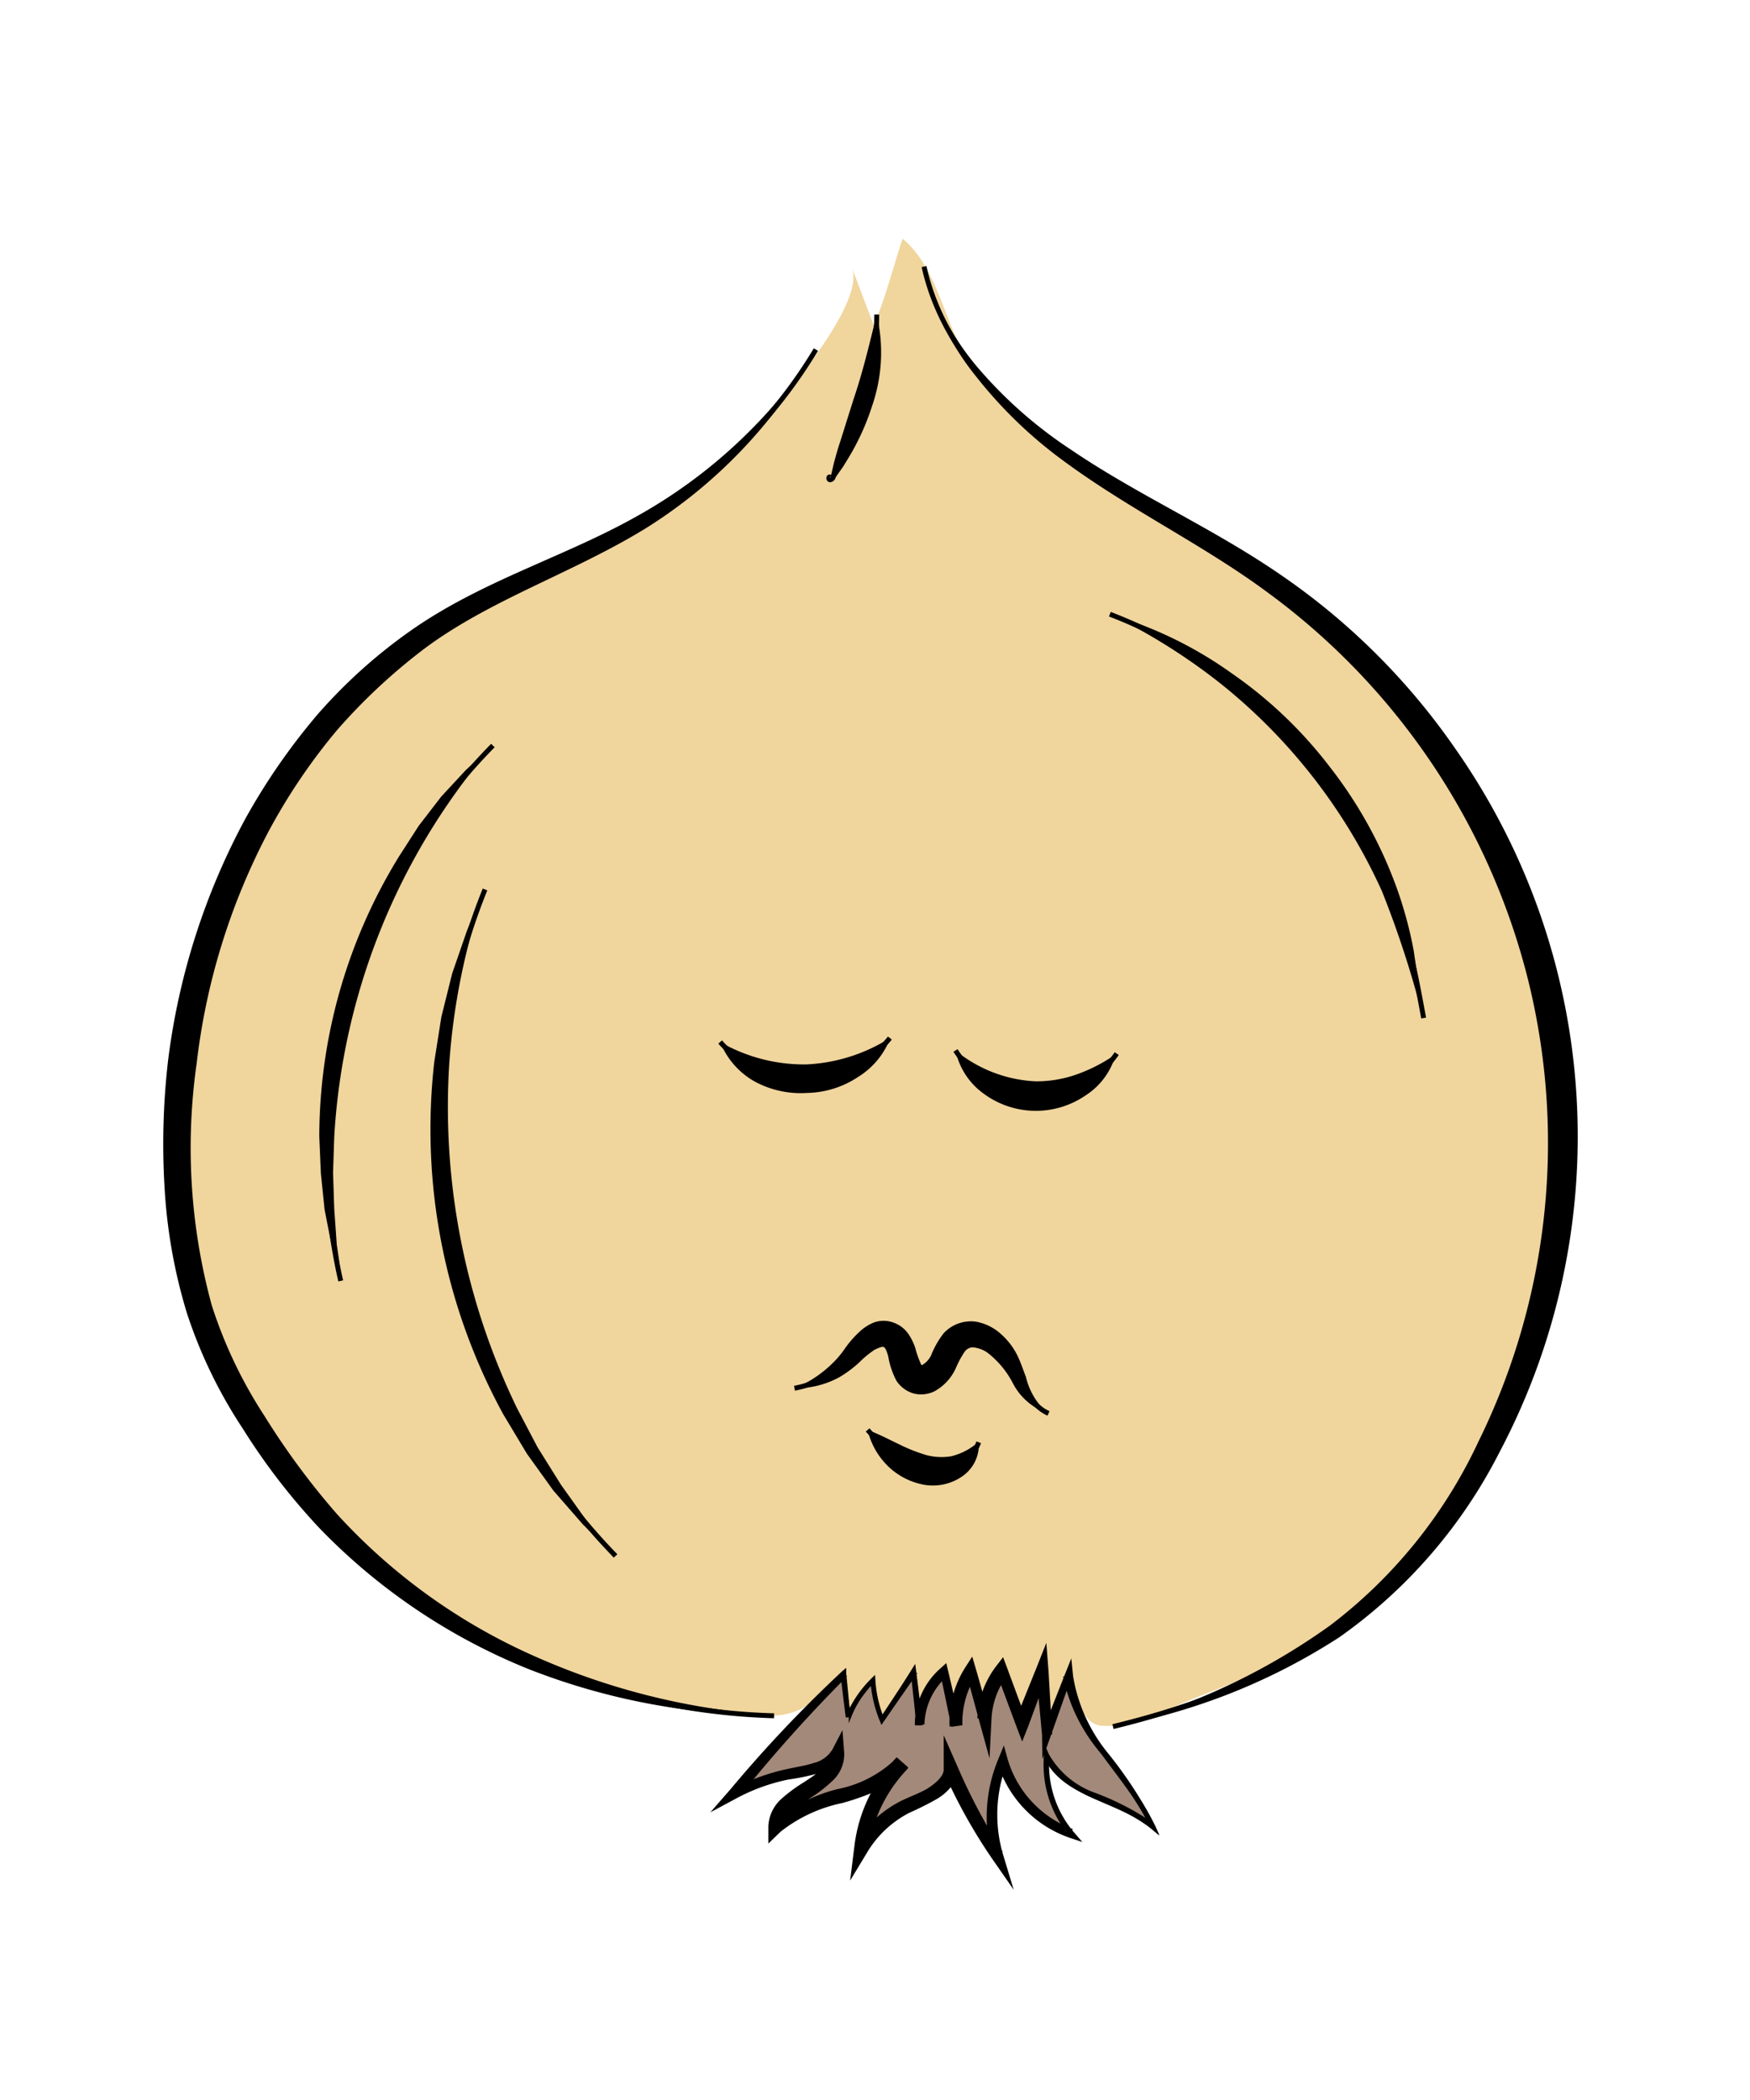 <svg xmlns="http://www.w3.org/2000/svg" viewBox="0 0 89.01 106.82"><defs><style>.cls-3{fill:none;stroke:#000;stroke-miterlimit:10;stroke-width:.25px}</style></defs><g id="colors"><path d="M55.93 87.77a4.87 4.87 0 0 0 2.57-.48c1-.34 1.87-.78 2.82-1.14a33.19 33.19 0 0 0 5.54-2.66 21.2 21.2 0 0 0 8.21-8.61 36.78 36.78 0 0 0 2.08-29.21 32.73 32.73 0 0 0-8.61-13c-4.05-3.84-9.09-6.06-13.66-9.17a20 20 0 0 1-5.57-5.09c-1.3-1.93-1.58-4.75-3.4-6.27-.49 1.46-.86 3-1.47 4.4l-1.11-2.92c.65 1.71-3 6-4 7.16a26.15 26.15 0 0 1-7.16 6c-5.55 3.17-11.28 5-15.58 10C6.3 48.79 6.33 70 19.41 80.29a27.77 27.77 0 0 0 7.32 4A69.24 69.24 0 0 0 36 87c.63.15 1.3.12 1.94.21 1.13.16 2.63.12 3.44-.76a12.2 12.2 0 0 1 1.49-1.29L43 86.7a1.48 1.48 0 0 0 .19.71 5 5 0 0 1 1.23-2.06 3 3 0 0 0 .41 2 23.64 23.64 0 0 1 1.57-2.28l.35 2.21a3.66 3.66 0 0 1 1.17-2.36 15.72 15.72 0 0 0 .54 2.52 6.08 6.08 0 0 1 .91-2.36q.38 1.31.69 2.64a7.91 7.91 0 0 1 .81-2.88 15.39 15.39 0 0 0 1.13 2.8 20 20 0 0 1 1.1-2.91 9 9 0 0 0 .31 3.1 23.79 23.79 0 0 0 1.11-3.06 2.85 2.85 0 0 0 .18 1.06 5 5 0 0 0 .36 1.17 1.9 1.9 0 0 0 .2.34 1.19 1.19 0 0 0 .67.43z" style="fill:#f0d59d"/><path d="M44.4 85.47a6.27 6.27 0 0 0 .46 2l1.59-2.41.29 2.68A3.6 3.6 0 0 1 48 85l.61 2.75a4.74 4.74 0 0 1 .74-2.75l.65 2.44a4.33 4.33 0 0 1 .92-2.44l1 2.7L53 85l.23 3.22 1.11-2.93c.34 2.92 3.07 4.94 4.28 7.62-1.69-1.42-4.5-1.57-5.4-3.58a5.5 5.5 0 0 0 1.24 3.93A5.58 5.58 0 0 1 51 89.58a7.37 7.37 0 0 0-.27 4.77A29.08 29.08 0 0 1 48.3 90c0 1-1.2 1.41-2.09 1.83a5.52 5.52 0 0 0-2.39 2.12 7.62 7.62 0 0 1 2-4.28c-1.55 1.87-4.69 1.54-6.44 3.24 0-1.73 3.19-2.1 3.11-3.82-.44.81-1.53.92-2.43 1.09a9.74 9.74 0 0 0-2.76 1 68.23 68.23 0 0 1 5.58-6c.08.71.17 1.44.26 2.16a5.69 5.69 0 0 1 1.26-1.87z" style="fill:#a3897a"/></g><g id="sur_contours" data-name="sur contours"><path class="cls-3" d="M41.5 17.78a25.51 25.51 0 0 1-8.61 8.64c-3.26 2-6.92 3.19-10.17 5.16C13.48 37.2 8.7 48.54 9 59.35a25.88 25.88 0 0 0 1.56 8.5 31.11 31.11 0 0 0 4 7C20.27 82.67 29.9 87 39.37 87.27M47 13.56c.88 4 3.87 7.17 7.18 9.53s7.05 4.09 10.38 6.42a34.61 34.61 0 0 1 10.82 44.74C71.19 82.07 65 85.78 56.61 87.82M44.59 16c0 3.1-1 5.49-2.21 8.24 0 .08-.09.17-.17.16s-.06-.18 0-.13"/><path class="cls-3" d="M25.07 37.92a29.5 29.5 0 0 0-7.74 27.23m7.34-19.91a31.61 31.61 0 0 0 6.64 33.9m25.14-47.9a25 25 0 0 1 15.13 16.62c.35 1.29.59 2.61.83 3.92M36.63 53a5.64 5.64 0 0 0 8.63-.2m3.34.63a4.91 4.91 0 0 0 8.2.16M40.41 70.61A5 5 0 0 0 43.26 69c.57-.63 1.34-1.5 2.07-1.07s.46 1.93 1.31 2.21c.51.17 1-.27 1.28-.74a3.58 3.58 0 0 1 .87-1.33c.91-.61 2.11.28 2.64 1.23s.9 2.15 1.9 2.59m-9.2.84c1.1 1.26 2.69 2.51 4.26 2a2.32 2.32 0 0 0 1.39-1.37M44.4 85.47a6.27 6.27 0 0 0 .46 2l1.59-2.41.29 2.68A3.6 3.6 0 0 1 48 85l.61 2.75a4.74 4.74 0 0 1 .74-2.75l.65 2.44a4.33 4.33 0 0 1 .92-2.44l1 2.7L53 85l.23 3.22 1.11-2.93c.34 2.92 3.07 4.94 4.28 7.62-1.69-1.42-4.5-1.57-5.4-3.58a5.5 5.5 0 0 0 1.24 3.93A5.58 5.58 0 0 1 51 89.58a7.37 7.37 0 0 0-.27 4.77A29.08 29.08 0 0 1 48.3 90c0 1-1.2 1.41-2.09 1.83a5.52 5.52 0 0 0-2.39 2.12 7.62 7.62 0 0 1 2-4.28c-1.55 1.87-4.69 1.54-6.44 3.24 0-1.73 3.19-2.1 3.11-3.82-.44.81-1.53.92-2.43 1.09a9.74 9.74 0 0 0-2.76 1 68.23 68.23 0 0 1 5.58-6c.08.71.17 1.44.26 2.16a5.69 5.69 0 0 1 1.26-1.87z"/></g><g id="contours"><path d="M41.5 17.78a25.24 25.24 0 0 1-8.75 9.15c-3.67 2.23-7.77 3.56-11.08 6a29.64 29.64 0 0 0-4.53 4.21 30.21 30.21 0 0 0-3.47 5.13A33.54 33.54 0 0 0 10 54.11a30.39 30.39 0 0 0 .77 12.28A23.24 23.24 0 0 0 13.44 72a38.14 38.14 0 0 0 3.69 5 30 30 0 0 0 10.06 7.24 35.4 35.4 0 0 0 12.18 3A33.93 33.93 0 0 1 26.9 84.9a30.76 30.76 0 0 1-10.62-7.14 32.83 32.83 0 0 1-3.94-5.11 24.34 24.34 0 0 1-2.83-5.85 27.06 27.06 0 0 1-1.14-6.4 36.83 36.83 0 0 1 .18-6.47 35 35 0 0 1 3.92-12.27 32.46 32.46 0 0 1 3.69-5.33A26.49 26.49 0 0 1 21 32c3.59-2.49 7.73-3.68 11.37-5.73a26 26 0 0 0 9.13-8.49zm5.5-4.22a13.6 13.6 0 0 0 2.9 5.33 22.4 22.4 0 0 0 4.6 4c3.37 2.29 7.15 3.95 10.6 6.32a34.36 34.36 0 0 1 8.9 8.84 34.37 34.37 0 0 1 2.27 35.81 25.85 25.85 0 0 1-8.14 9.41 31.4 31.4 0 0 1-11.47 4.55 33 33 0 0 0 11-5.15 25 25 0 0 0 7.53-9.33 34.41 34.41 0 0 0 2.52-23.55 34.92 34.92 0 0 0-13.24-19.66c-3.25-2.41-7-4.2-10.35-6.67a22.65 22.65 0 0 1-4.48-4.32A13 13 0 0 1 47 13.56zM44.59 16a8.32 8.32 0 0 1-.22 4.61 12.48 12.48 0 0 1-.9 2.13c-.18.34-.38.66-.59 1l-.33.47a.73.73 0 0 1-.23.24s-.18 0-.19-.07 0-.15.09-.1 0 .06 0 .08a.83.83 0 0 0 .06-.23l.13-.56c.1-.37.2-.74.32-1.09l.67-2.13c.48-1.41.81-2.8 1.19-4.35z"/><path d="M25.07 37.92a33.4 33.4 0 0 0-6.87 12.76 33.35 33.35 0 0 0-1.2 7.15l-.06 1.83.06 1.82.13 1.84q.14.9.24 1.83c-.18-.59-.35-1.19-.5-1.79l-.36-1.83-.19-1.85-.08-1.87a27.27 27.27 0 0 1 4.05-14.24L21.3 42l1.14-1.48 1.26-1.36c.45-.41.91-.83 1.37-1.24zm-.4 7.32a34 34 0 0 0-1.82 8.87 35.11 35.11 0 0 0 3.44 17.5l1.05 2 1.2 1.92 1.32 1.85c.49.58 1 1.16 1.45 1.76q-.82-.78-1.65-1.59l-1.51-1.73-1.35-1.88-1.2-2A30.24 30.24 0 0 1 22.09 54l.36-2.28.55-2.21.75-2.17q.44-1.06.92-2.1zm31.78-14a20.35 20.35 0 0 1 6.19 3 22.07 22.07 0 0 1 5 4.77A22.37 22.37 0 0 1 71 45.05a20.53 20.53 0 0 1 .91 3.33c.16 1.14.34 2.27.47 3.4a51.13 51.13 0 0 0-2.09-6.45 28.65 28.65 0 0 0-8.13-10.5 30.44 30.44 0 0 0-5.71-3.59zM36.63 53A8.58 8.58 0 0 0 41 54.14a8.68 8.68 0 0 0 4.29-1.36 4 4 0 0 1-1.65 2 4.84 4.84 0 0 1-2.6.81 4.9 4.9 0 0 1-2.67-.59 4 4 0 0 1-1.74-2zm11.97.43A6.94 6.94 0 0 0 52.67 55a6.13 6.13 0 0 0 2-.32 8.19 8.19 0 0 0 2.08-1.06 3.6 3.6 0 0 1-1.54 2.1 4.47 4.47 0 0 1-5.2-.11 3.62 3.62 0 0 1-1.41-2.18zm-8.19 17.18a5.84 5.84 0 0 0 1.86-1.2 4.84 4.84 0 0 0 .69-.8 5.31 5.31 0 0 1 .82-.93 2.33 2.33 0 0 1 .66-.41 1.43 1.43 0 0 1 1 0 1.53 1.53 0 0 1 .77.59 2.92 2.92 0 0 1 .34.69 5 5 0 0 0 .31.87c.09.06 0 0 .06 0a1.13 1.13 0 0 0 .44-.49 4.59 4.59 0 0 1 .64-1.12 1.89 1.89 0 0 1 1.61-.59 2.54 2.54 0 0 1 1.33.66 3.53 3.53 0 0 1 .8 1.05c.19.39.3.75.44 1.1a3.52 3.52 0 0 0 1.12 1.86 3.15 3.15 0 0 1-1.78-1.53 4.66 4.66 0 0 0-1.31-1.57 1.54 1.54 0 0 0-.73-.26.52.52 0 0 0-.42.23 4.92 4.92 0 0 0-.45.84 2.52 2.52 0 0 1-1.09 1.17 1.54 1.54 0 0 1-1.07.1 1.56 1.56 0 0 1-.86-.65 4.12 4.12 0 0 1-.41-1.22c-.09-.34-.16-.44-.22-.48s-.2 0-.47.13a5 5 0 0 0-.8.66 6.08 6.08 0 0 1-1 .74 4.59 4.59 0 0 1-2.28.56zm3.72 2.12c.62.23 1.13.51 1.62.74a8.4 8.4 0 0 0 1.37.54 3 3 0 0 0 1.26.06 3.24 3.24 0 0 0 1.4-.74 1.94 1.94 0 0 1-.88 1.79 2.62 2.62 0 0 1-2.16.34A3.51 3.51 0 0 1 45 74.4a3.75 3.75 0 0 1-.87-1.67zm.28 12.7a4.65 4.65 0 0 1 .09.54c0 .17.07.33.11.5a5.63 5.63 0 0 0 .33 1h-.16L46.32 85l.23-.37.06.45.33 2.67h-.41a3.84 3.84 0 0 1 1.29-2.88l.31-.28.1.42.64 2.73-.57.08a5.14 5.14 0 0 1 .79-3l.36-.56.19.64.69 2.42-.62.08a4.7 4.7 0 0 1 .94-2.63l.37-.48.21.56 1 2.7h-.61l1.09-2.7.51-1.29.11 1.44.19 3.22-.52-.1 1.15-2.92.34-.85.09.9a8.31 8.31 0 0 0 1.75 3.89 21.51 21.51 0 0 1 2.42 3.71l.22.49-.41-.34a11.29 11.29 0 0 0-2.88-1.51 7.82 7.82 0 0 1-1.47-.81 3.35 3.35 0 0 1-1.1-1.29h.26a5.29 5.29 0 0 0 1.25 3.8l.43.5-.63-.21a5.82 5.82 0 0 1-3.67-3.77h.46a7.15 7.15 0 0 0-.2 4.59l.55 1.82-1.09-1.57A27.21 27.21 0 0 1 48 90.12l.67-.14a1.48 1.48 0 0 1-.32.93 2.63 2.63 0 0 1-.68.58 15.53 15.53 0 0 1-1.41.71 5.35 5.35 0 0 0-2.1 1.93l-.92 1.52.22-1.77a7.83 7.83 0 0 1 2.15-4.5l.59.52a4.47 4.47 0 0 1-1.6 1.18 12.08 12.08 0 0 1-1.77.63 7.5 7.5 0 0 0-3.12 1.45l-.63.61v-.89a2 2 0 0 1 .67-1.39 7.87 7.87 0 0 1 1.09-.81c.7-.45 1.44-.94 1.41-1.6l.61.14a2.14 2.14 0 0 1-1.32 1 11.7 11.7 0 0 1-1.43.29 9.62 9.62 0 0 0-2.6.93l-1.38.74L37.16 91a66.68 66.68 0 0 1 5.68-6l.2-.17v.26l.21 2.17h-.17a6.1 6.1 0 0 1 .55-1 4.59 4.59 0 0 1 .33-.44 2.05 2.05 0 0 1 .45-.39zm0 .07c0 .11-.23.26-.32.4a5.09 5.09 0 0 0-.31.45 6.67 6.67 0 0 0-.49 1l-.12.3v-.32l-.31-2.16.23.09a76.31 76.31 0 0 0-5.48 6.12l-.31-.4a10.29 10.29 0 0 1 2.73-1c.49-.11.94-.17 1.36-.31a1.53 1.53 0 0 0 .94-.67l.52-1 .09 1.18a1.85 1.85 0 0 1-.6 1.4 7.13 7.13 0 0 1-1.06.83c-.7.47-1.41 1-1.4 1.61l-.64-.28A8.26 8.26 0 0 1 42.59 91a5.87 5.87 0 0 0 3-1.57l.59.52a7.36 7.36 0 0 0-2 4.06l-.71-.25a6 6 0 0 1 2.42-2.19c.49-.23 1-.41 1.36-.65s.75-.58.75-.92v-1.74l.7 1.59a29.85 29.85 0 0 0 2.3 4.33l-.54.26a7.64 7.64 0 0 1 .33-5l.27-.66.19.69a5.41 5.41 0 0 0 3.32 3.56l-.2.29a5.69 5.69 0 0 1-1.24-4.06v-.54l.21.49a4.39 4.39 0 0 0 2.42 2 13.76 13.76 0 0 1 2.94 1.54l-.19.15a21.75 21.75 0 0 0-2.44-3.63 8.7 8.7 0 0 1-2-4l.42.06-1.06 3-.41 1.15-.02-1.25-.3-3.23.6.09-1 2.71-.31.78-.3-.79-1-2.69.57.08a4 4 0 0 0-.83 2.25l-.1 2-.53-1.92-.66-2.43.54.08a4.49 4.49 0 0 0-.73 2.59l-.56.08-.57-2.75.41.13a3.38 3.38 0 0 0-1.21 2.5h-.41l-.24-2.68.29.07-1.65 2.37-.1.13v-.15a5 5 0 0 1-.29-1 4.54 4.54 0 0 1-.22-.45 1.57 1.57 0 0 1-.01-.5z"/></g></svg>